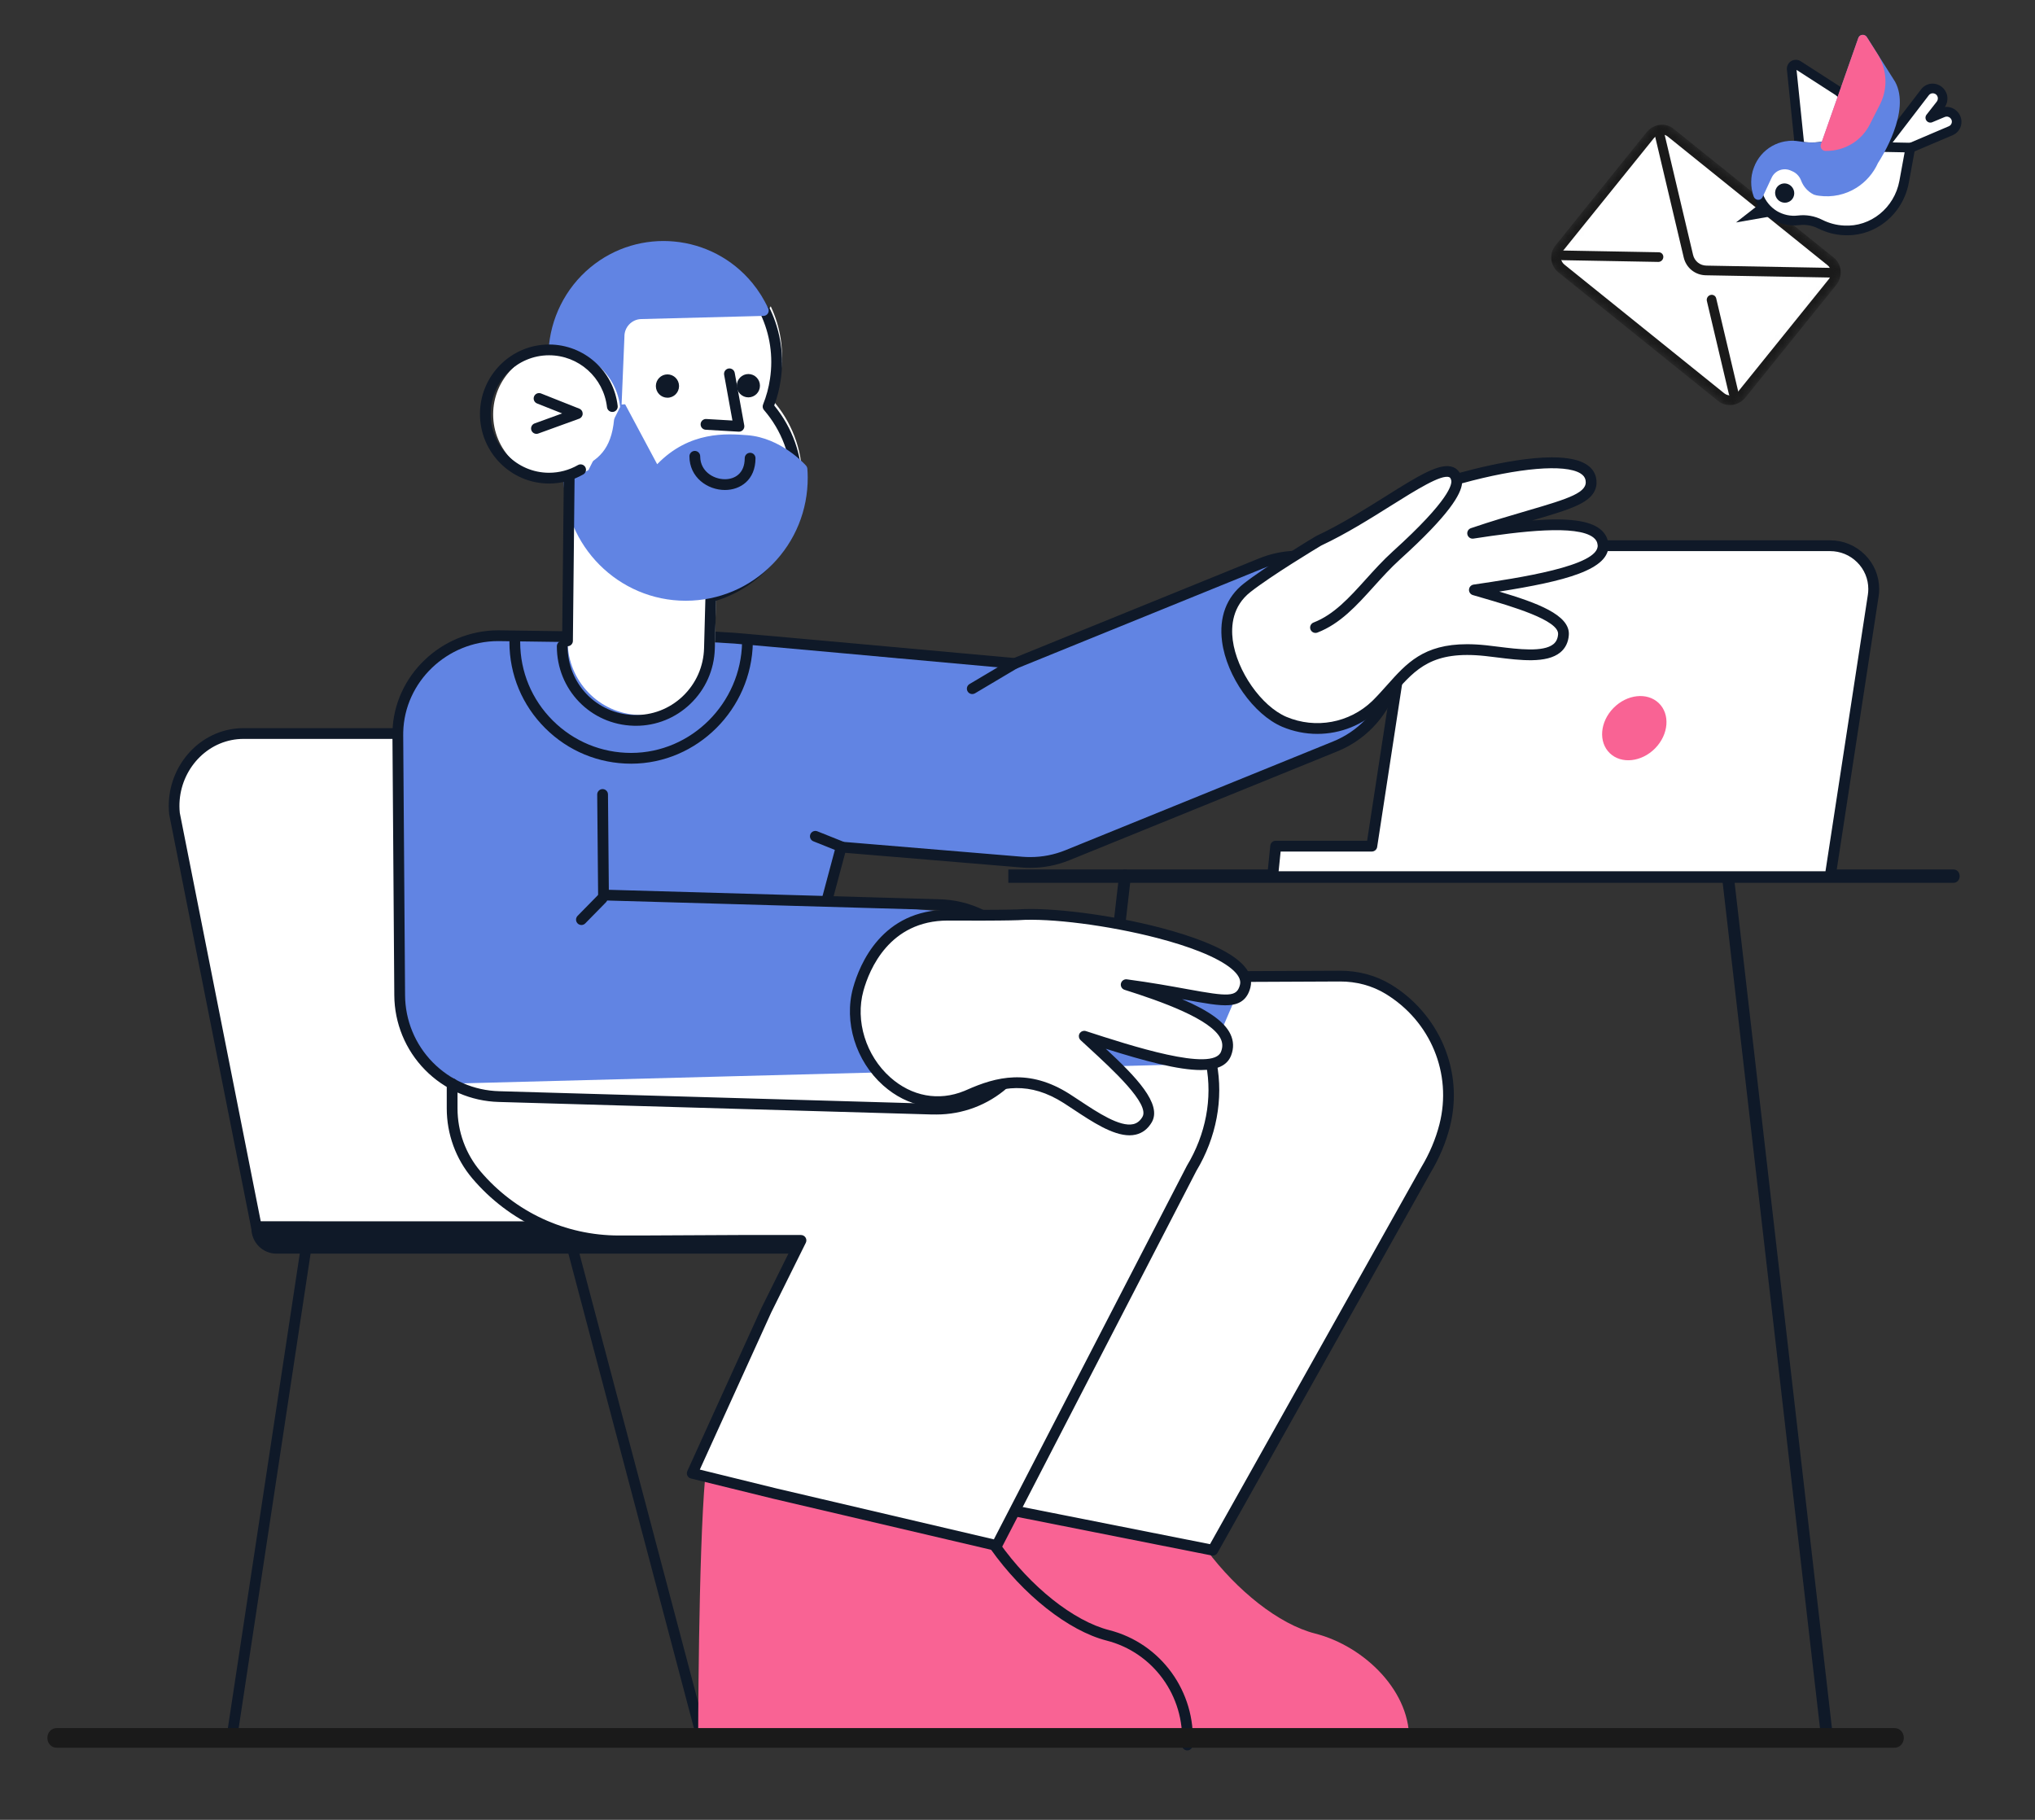 <svg width="246" height="220" viewBox="0 0 246 220" fill="none" xmlns="http://www.w3.org/2000/svg">
<rect x="0" y="0" width="246" height="220" fill="#333333" stroke="none"/>
<g clip-path="url(#clip0_543_7424)">
<g clip-path="url(#clip1_543_7424)">
<mask id="mask0_543_7424" style="mask-type:luminance" maskUnits="userSpaceOnUse" x="186" y="14" width="38" height="36">
<path d="M200.508 14.103L223.508 32.539L209.527 49.946L186.527 31.51L200.508 14.103Z" fill="white"/>
</mask>
<g mask="url(#mask0_543_7424)">
<path d="M208.061 48.011L188.735 32.445C188.556 32.302 188.409 32.123 188.302 31.919C188.195 31.715 188.129 31.49 188.109 31.257C188.089 31.024 188.115 30.787 188.186 30.561C188.256 30.334 188.37 30.121 188.52 29.935L199.47 16.361C199.62 16.175 199.804 16.019 200.011 15.902C200.217 15.785 200.443 15.709 200.676 15.679C200.908 15.649 201.142 15.666 201.364 15.727C201.586 15.789 201.792 15.894 201.97 16.038L221.297 31.604C221.475 31.747 221.622 31.926 221.73 32.13C221.837 32.334 221.902 32.559 221.922 32.792C221.942 33.025 221.916 33.261 221.846 33.488C221.776 33.715 221.662 33.928 221.512 34.114L210.562 47.688C210.412 47.874 210.228 48.03 210.021 48.147C209.814 48.264 209.588 48.34 209.356 48.37C209.124 48.4 208.89 48.383 208.668 48.322C208.446 48.26 208.24 48.155 208.061 48.011Z" fill="white"/>
<path d="M207.695 48.477L207.69 48.474L188.363 32.908C187.887 32.523 187.589 31.956 187.535 31.332C187.482 30.708 187.677 30.077 188.078 29.579L199.029 16.004C199.431 15.507 200.005 15.183 200.625 15.102C201.246 15.021 201.863 15.19 202.341 15.572L202.345 15.575L221.672 31.141C221.909 31.331 222.104 31.568 222.247 31.839C222.389 32.109 222.476 32.407 222.501 32.717C222.529 33.026 222.495 33.34 222.401 33.641C222.308 33.942 222.157 34.224 221.957 34.47L211.007 48.045C210.808 48.292 210.565 48.499 210.291 48.654C210.016 48.809 209.716 48.909 209.408 48.949C209.101 48.989 208.792 48.969 208.498 48.888C208.203 48.807 207.931 48.667 207.695 48.477ZM201.597 16.498C201.093 16.094 200.339 16.193 199.915 16.718L188.964 30.293C188.759 30.547 188.66 30.864 188.688 31.183C188.716 31.503 188.865 31.786 189.109 31.983L208.436 47.549L208.438 47.551C208.558 47.647 208.696 47.718 208.846 47.759C208.995 47.8 209.152 47.811 209.308 47.79C209.626 47.749 209.914 47.586 210.12 47.331L221.071 33.756C221.172 33.631 221.249 33.488 221.296 33.335C221.344 33.183 221.361 33.023 221.347 32.866C221.334 32.709 221.29 32.558 221.218 32.42C221.145 32.283 221.046 32.163 220.926 32.066L201.599 16.5L201.597 16.498Z" fill="#1A1A1A"/>
<path d="M204.504 32.671C204.019 32.281 203.679 31.737 203.535 31.121L200.078 16.504C200.043 16.354 200.068 16.195 200.149 16.06C200.23 15.925 200.359 15.825 200.509 15.783C200.658 15.741 200.816 15.76 200.946 15.836C201.077 15.912 201.17 16.038 201.206 16.187L204.663 30.805C204.749 31.176 204.954 31.505 205.246 31.741C205.539 31.976 205.904 32.106 206.286 32.111L221.315 32.384C221.466 32.389 221.606 32.455 221.706 32.566C221.806 32.677 221.856 32.825 221.847 32.978C221.838 33.131 221.77 33.276 221.657 33.384C221.545 33.491 221.397 33.551 221.245 33.551L206.216 33.279C205.587 33.27 204.987 33.056 204.504 32.67L204.504 32.671ZM188.553 31.335C188.459 31.26 188.393 31.156 188.363 31.038C188.333 30.921 188.341 30.795 188.386 30.679C188.431 30.562 188.511 30.462 188.614 30.392C188.717 30.322 188.838 30.285 188.959 30.287L200.545 30.497C200.695 30.504 200.834 30.57 200.932 30.681C201.03 30.792 201.079 30.939 201.07 31.091C201.061 31.242 200.994 31.387 200.883 31.494C200.772 31.601 200.626 31.662 200.475 31.664L188.89 31.455C188.766 31.453 188.648 31.411 188.553 31.335ZM209.19 47.955C209.094 47.879 209.027 47.772 208.998 47.65L206.334 36.382C206.316 36.308 206.313 36.231 206.326 36.155C206.338 36.078 206.365 36.005 206.405 35.938C206.445 35.871 206.497 35.812 206.559 35.765C206.62 35.717 206.69 35.682 206.764 35.661C206.838 35.641 206.915 35.635 206.99 35.644C207.065 35.653 207.137 35.677 207.202 35.714C207.267 35.752 207.323 35.802 207.367 35.862C207.412 35.923 207.444 35.992 207.461 36.066L210.126 47.334C210.155 47.453 210.145 47.578 210.098 47.694C210.051 47.809 209.97 47.908 209.867 47.977C209.763 48.046 209.642 48.081 209.52 48.077C209.399 48.073 209.283 48.03 209.19 47.955Z" fill="#1A1A1A"/>
</g>
</g>
<g clip-path="url(#clip2_543_7424)">
<path d="M220.931 17.842C220.816 17.935 218.109 18.806 217.668 18.924L216.584 8.383C216.574 8.286 216.591 8.189 216.632 8.103C216.674 8.016 216.739 7.943 216.82 7.892L216.826 7.888C216.908 7.837 217.004 7.812 217.101 7.813C217.199 7.815 217.294 7.844 217.377 7.898L222.173 10.988C222.183 10.995 222.192 11.001 222.201 11.008C223.05 11.635 223.588 12.591 223.924 13.649C223.888 13.711 222.169 16.84 220.931 17.842Z" fill="white"/>
<path d="M221.278 18.317C220.878 18.569 217.859 19.48 217.83 19.488C217.748 19.51 217.663 19.513 217.58 19.498C217.496 19.483 217.417 19.45 217.347 19.401C217.277 19.351 217.218 19.288 217.174 19.213C217.131 19.14 217.104 19.057 217.095 18.972L216.012 8.431C215.991 8.225 216.027 8.017 216.117 7.833C216.207 7.648 216.347 7.494 216.522 7.388C216.696 7.281 216.897 7.226 217.102 7.23C217.308 7.234 217.51 7.295 217.685 7.408L222.481 10.498C222.499 10.51 222.517 10.523 222.535 10.536C223.411 11.183 224.063 12.173 224.478 13.481C224.503 13.559 224.511 13.642 224.503 13.723C224.494 13.804 224.469 13.882 224.428 13.952L224.418 13.97C223.985 14.745 222.478 17.349 221.302 18.3C221.294 18.306 221.286 18.312 221.278 18.317ZM218.173 18.16C219.019 17.894 220.325 17.463 220.613 17.346C221.386 16.689 222.48 15.014 223.296 13.577C222.961 12.635 222.482 11.929 221.869 11.476L217.175 8.451L218.173 18.16Z" fill="#0F1928"/>
<path d="M227.545 17.873L232.71 11.137C232.846 10.964 233.027 10.833 233.235 10.759C233.442 10.686 233.666 10.673 233.883 10.721C234.1 10.77 234.3 10.878 234.461 11.034C234.623 11.19 234.738 11.387 234.796 11.604C234.839 11.782 234.843 11.968 234.808 12.146C234.772 12.325 234.697 12.493 234.589 12.638L233.337 14.239L234.859 13.602C235.145 13.479 235.47 13.478 235.763 13.597C236.055 13.717 236.291 13.947 236.418 14.239C236.545 14.53 236.553 14.858 236.441 15.15C236.329 15.443 236.105 15.676 235.819 15.798L230.942 17.876" fill="white"/>
<path d="M236.303 16.208C236.224 16.257 236.142 16.3 236.057 16.337L231.179 18.415C231.04 18.473 230.882 18.472 230.74 18.413C230.598 18.354 230.484 18.241 230.422 18.099C230.36 17.958 230.356 17.799 230.41 17.656C230.464 17.514 230.572 17.399 230.711 17.338L235.587 15.261C235.673 15.224 235.749 15.167 235.81 15.096C235.87 15.024 235.913 14.939 235.935 14.847C235.962 14.74 235.958 14.626 235.923 14.52C235.887 14.414 235.823 14.319 235.737 14.247C235.65 14.17 235.543 14.119 235.43 14.1C235.316 14.081 235.2 14.095 235.095 14.141L233.571 14.78C233.453 14.829 233.321 14.837 233.197 14.802C233.073 14.767 232.962 14.692 232.883 14.588C232.805 14.484 232.762 14.357 232.762 14.228C232.762 14.098 232.805 13.973 232.883 13.873L234.129 12.28C234.185 12.204 234.224 12.117 234.243 12.023C234.262 11.93 234.261 11.833 234.239 11.739C234.212 11.629 234.154 11.528 234.072 11.449C233.99 11.37 233.888 11.315 233.777 11.293C233.666 11.265 233.55 11.27 233.442 11.308C233.335 11.345 233.241 11.413 233.172 11.504L228.008 18.237C227.962 18.298 227.905 18.349 227.839 18.387C227.773 18.425 227.701 18.449 227.625 18.458C227.549 18.467 227.472 18.461 227.398 18.44C227.324 18.419 227.255 18.384 227.194 18.336C227.133 18.288 227.082 18.228 227.043 18.161C227.005 18.093 226.98 18.019 226.97 17.942C226.961 17.866 226.966 17.788 226.986 17.714C227.006 17.64 227.041 17.571 227.088 17.511L232.254 10.775C232.455 10.515 232.725 10.319 233.034 10.209C233.343 10.099 233.678 10.079 234.001 10.151C234.325 10.224 234.623 10.386 234.863 10.619C235.104 10.852 235.276 11.147 235.36 11.47C235.422 11.722 235.431 11.982 235.386 12.235C235.341 12.488 235.243 12.727 235.099 12.937C235.345 12.907 235.595 12.93 235.833 13.004C236.071 13.078 236.292 13.202 236.482 13.367C236.733 13.583 236.921 13.865 237.023 14.181C237.126 14.496 237.138 14.832 237.06 15.151C236.951 15.59 236.681 15.968 236.303 16.208ZM213.434 24.101L209.854 26.894L214.567 26.071L213.434 24.101Z" fill="#0F1928"/>
<path d="M217.419 26.634C218.317 26.523 219.233 26.686 220.049 27.104C220.942 27.549 221.914 27.803 222.901 27.851C226.456 28.061 229.524 25.498 230.177 21.982L230.934 17.845L220.682 17.649C219.612 17.854 218.51 17.86 217.43 17.665C216.395 17.49 215.341 17.683 214.447 18.21C213.552 18.737 212.875 19.566 212.529 20.554C212.184 21.542 212.193 22.627 212.555 23.624C212.917 24.62 213.609 25.466 214.512 26.015C215.392 26.54 216.415 26.758 217.419 26.634Z" fill="white"/>
<path d="M227.247 27.297C225.952 28.123 224.426 28.52 222.879 28.433C221.814 28.382 220.766 28.107 219.803 27.626C219.092 27.26 218.293 27.116 217.51 27.212L217.503 27.213C216.373 27.353 215.222 27.108 214.231 26.518C213.207 25.901 212.422 24.947 212.011 23.821C211.599 22.695 211.587 21.468 211.976 20.351C212.366 19.234 213.132 18.297 214.143 17.701C215.155 17.106 216.347 16.889 217.516 17.089C218.527 17.271 219.558 17.267 220.559 17.075C220.599 17.067 220.64 17.064 220.681 17.064L230.933 17.26C231.018 17.262 231.102 17.282 231.179 17.32C231.255 17.358 231.324 17.412 231.378 17.479C231.432 17.546 231.472 17.624 231.493 17.707C231.515 17.791 231.518 17.877 231.503 17.961L230.745 22.099C230.547 23.166 230.135 24.178 229.533 25.072C228.932 25.965 228.154 26.723 227.247 27.297ZM217.331 26.056C218.342 25.928 219.375 26.111 220.295 26.58C221.115 26.991 222.008 27.224 222.916 27.267C226.126 27.457 229.001 25.134 229.608 21.863L230.24 18.414L220.743 18.233C219.624 18.44 218.472 18.442 217.344 18.24C216.443 18.089 215.525 18.257 214.747 18.716C213.968 19.175 213.378 19.896 213.077 20.756C212.776 21.616 212.783 22.561 213.097 23.429C213.411 24.297 214.012 25.034 214.798 25.514C215.565 25.972 216.456 26.162 217.331 26.055L217.331 26.056Z" fill="#0F1928"/>
<path d="M216.369 24.332C216.905 23.993 217.059 23.274 216.712 22.726C216.365 22.178 215.648 22.008 215.112 22.347C214.575 22.685 214.422 23.404 214.769 23.953C215.116 24.501 215.832 24.671 216.369 24.332Z" fill="#0F1928"/>
<path d="M219.904 23.667C219.694 23.648 219.486 23.603 219.285 23.533C219.268 23.527 219.252 23.519 219.236 23.511C218.545 23.166 218.006 22.568 217.732 21.841C217.566 21.386 217.239 21.006 216.815 20.776C216.765 20.756 216.719 20.733 216.673 20.71C216.646 20.697 216.62 20.684 216.591 20.672C216.576 20.667 216.562 20.66 216.548 20.653C216.119 20.441 215.627 20.408 215.181 20.561C214.736 20.714 214.372 21.041 214.17 21.469L213.063 23.836C213.014 23.939 212.936 24.025 212.839 24.083C212.741 24.14 212.628 24.167 212.514 24.16C212.4 24.153 212.29 24.112 212.198 24.042C212.106 23.973 212.036 23.877 211.996 23.768C211.575 22.612 211.585 21.348 212.025 20.217C212.433 19.131 213.202 18.227 214.203 17.658C215.204 17.089 216.376 16.888 217.522 17.091C218.424 17.261 219.345 17.276 220.245 17.133L224.646 4.591C224.682 4.489 224.745 4.4 224.83 4.333C224.914 4.267 225.016 4.226 225.123 4.215C225.231 4.204 225.339 4.225 225.437 4.273C225.535 4.321 225.618 4.396 225.677 4.489L229.07 9.85C229.077 9.861 229.084 9.872 229.09 9.884C231.037 13.448 227.409 19.115 227.019 19.704C226.464 20.936 225.566 21.974 224.432 22.692C223.091 23.54 221.491 23.885 219.904 23.667Z" fill="#6184E3"/>
<path d="M220.662 18.242C220.569 18.24 220.477 18.216 220.395 18.172C220.313 18.127 220.242 18.064 220.188 17.986C220.134 17.909 220.1 17.82 220.087 17.727C220.074 17.634 220.083 17.54 220.114 17.453L224.64 4.59C224.676 4.488 224.74 4.398 224.824 4.332C224.909 4.266 225.01 4.225 225.118 4.214C225.225 4.204 225.334 4.224 225.432 4.272C225.53 4.321 225.613 4.396 225.671 4.488L226.959 6.524C227.53 7.433 227.859 8.471 227.914 9.537C227.969 10.602 227.748 11.658 227.272 12.6L226.042 15.021C225.565 15.972 224.841 16.772 223.947 17.338C222.967 17.954 221.827 18.268 220.662 18.242Z" fill="#F96394"/>
</g>
<g clip-path="url(#clip3_543_7424)">
<path d="M88.604 224.877C88.703 224.877 88.8 224.855 88.889 224.811C88.978 224.767 89.056 224.703 89.116 224.624C89.177 224.545 89.218 224.453 89.237 224.355C89.257 224.258 89.254 224.157 89.228 224.061L69.141 148.131C69.119 148.049 69.081 147.972 69.03 147.904C68.978 147.836 68.914 147.779 68.841 147.737C68.767 147.694 68.686 147.666 68.602 147.655C68.518 147.643 68.433 147.649 68.351 147.671C68.269 147.693 68.192 147.731 68.125 147.782C68.057 147.834 68.001 147.899 67.958 147.973C67.916 148.046 67.888 148.128 67.877 148.212C67.865 148.297 67.871 148.383 67.893 148.465L87.98 224.395C88.016 224.533 88.097 224.655 88.21 224.742C88.323 224.83 88.461 224.877 88.604 224.877ZM25.88 224.877C26.034 224.877 26.183 224.821 26.3 224.72C26.417 224.619 26.494 224.479 26.517 224.325L38.023 148.396C38.046 148.227 38.003 148.055 37.901 147.918C37.8 147.781 37.648 147.69 37.481 147.664C37.313 147.639 37.141 147.68 37.004 147.781C36.867 147.881 36.774 148.032 36.746 148.2L25.241 224.13C25.227 224.222 25.233 224.317 25.258 224.407C25.284 224.497 25.329 224.58 25.389 224.651C25.45 224.722 25.525 224.779 25.61 224.818C25.695 224.857 25.787 224.877 25.88 224.877Z" fill="#0F1928"/>
<path d="M71.719 148.298C71.719 148.298 61.325 99.055 61.088 97.737C60.345 93.61 58.789 89.665 54.626 88.833C54.106 88.729 53.579 88.677 53.05 88.677H29.439C28.909 88.677 28.382 88.729 27.863 88.833C23.48 89.708 20.633 93.99 21.099 98.369L31.071 148.691" fill="white"/>
<path d="M31.067 149.34C31.162 149.34 31.257 149.319 31.343 149.278C31.43 149.237 31.506 149.177 31.567 149.103C31.627 149.029 31.671 148.942 31.694 148.848C31.717 148.755 31.72 148.658 31.701 148.564L21.735 98.271C21.306 94.119 24.047 90.256 27.985 89.47C28.462 89.375 28.948 89.327 29.435 89.327H53.046C53.531 89.327 54.019 89.375 54.496 89.47C57.641 90.098 59.532 92.761 60.449 97.852C60.685 99.165 70.659 146.422 71.083 148.433C71.121 148.6 71.222 148.745 71.365 148.837C71.508 148.93 71.681 148.961 71.847 148.926C72.014 148.89 72.159 148.791 72.253 148.648C72.347 148.505 72.38 148.331 72.347 148.163C72.243 147.671 61.953 98.915 61.72 97.621C61.076 94.044 59.653 89.175 54.747 88.196C54.187 88.084 53.617 88.028 53.046 88.028H29.435C28.865 88.028 28.292 88.084 27.733 88.196C23.137 89.114 19.939 93.613 20.453 98.438C20.456 98.457 20.458 98.477 20.462 98.496L30.434 148.817C30.463 148.965 30.542 149.097 30.658 149.192C30.773 149.288 30.918 149.34 31.067 149.34Z" fill="#0F1928"/>
<path d="M95.752 147.649L30.393 147.642V148.508C30.393 150.191 31.75 151.556 33.424 151.556H98.906L95.752 147.649Z" fill="#0F1928"/>
</g>
<g clip-path="url(#clip4_543_7424)">
<path d="M222.253 223.018C222.08 223.018 221.914 222.942 221.784 222.804C221.654 222.666 221.569 222.475 221.545 222.267L208.176 106.108C208.153 105.88 208.203 105.65 208.318 105.468C208.432 105.285 208.6 105.165 208.786 105.133C208.972 105.101 209.161 105.16 209.312 105.297C209.463 105.434 209.564 105.638 209.592 105.865L222.961 222.024C222.976 222.148 222.968 222.274 222.939 222.394C222.91 222.513 222.86 222.624 222.793 222.718C222.725 222.813 222.642 222.888 222.549 222.94C222.456 222.992 222.355 223.018 222.253 223.018ZM122.614 223.018C122.512 223.018 122.411 222.992 122.318 222.94C122.224 222.888 122.141 222.813 122.074 222.719C122.007 222.624 121.957 222.513 121.928 222.394C121.899 222.274 121.891 222.148 121.905 222.024L135.275 105.865C135.287 105.751 135.318 105.642 135.366 105.543C135.413 105.444 135.477 105.357 135.552 105.288C135.627 105.219 135.712 105.169 135.803 105.14C135.894 105.112 135.989 105.105 136.082 105.122C136.27 105.154 136.44 105.276 136.554 105.461C136.668 105.646 136.717 105.878 136.691 106.108L123.322 222.267C123.298 222.475 123.213 222.666 123.083 222.804C122.953 222.942 122.787 223.018 122.614 223.018Z" fill="#0F1928"/>
<path d="M236.178 106.722H105.535C105.346 106.722 105.164 106.637 105.03 106.486C104.896 106.335 104.82 106.131 104.82 105.917C104.82 105.704 104.896 105.499 105.03 105.348C105.164 105.198 105.346 105.113 105.535 105.113H236.178C236.368 105.113 236.55 105.198 236.684 105.348C236.818 105.499 236.893 105.704 236.893 105.917C236.893 106.131 236.818 106.335 236.684 106.486C236.55 106.637 236.368 106.722 236.178 106.722Z" fill="#0F1928"/>
</g>
<g clip-path="url(#clip5_543_7424)">
<path d="M153.84 105.982H221.238L226.448 72C226.488 71.739 226.508 71.474 226.508 71.21C226.507 68.317 224.143 65.972 221.227 65.973H175.935C173.324 65.972 171.105 67.863 170.712 70.424L165.83 102.292H154.215L153.84 105.982Z" fill="white"/>
<path d="M153.838 106.634H221.237C221.394 106.634 221.546 106.578 221.666 106.476C221.785 106.374 221.863 106.234 221.887 106.08L227.096 72.098C227.141 71.804 227.164 71.507 227.164 71.21C227.164 69.636 226.546 68.157 225.424 67.045C224.303 65.933 222.813 65.321 221.227 65.321H175.93C172.974 65.321 170.506 67.425 170.061 70.326L165.263 101.639H154.213C154.05 101.639 153.893 101.7 153.772 101.808C153.651 101.916 153.576 102.065 153.559 102.226L153.184 105.916C153.175 106.007 153.185 106.098 153.214 106.185C153.242 106.271 153.289 106.351 153.351 106.419C153.412 106.486 153.488 106.541 153.572 106.578C153.656 106.615 153.746 106.634 153.838 106.634ZM220.672 105.329H154.565L154.808 102.944H165.828C165.986 102.944 166.138 102.888 166.257 102.787C166.376 102.685 166.455 102.544 166.478 102.39L171.361 70.522C171.707 68.264 173.629 66.625 175.931 66.625H221.227C222.461 66.625 223.622 67.102 224.495 67.968C225.368 68.834 225.849 69.985 225.849 71.21C225.849 71.441 225.831 71.674 225.796 71.902L220.672 105.329Z" fill="#0F1928"/>
<path d="M194.601 91.056C193.207 89.714 193.402 87.27 195.037 85.598C196.672 83.926 199.128 83.658 200.522 85C201.916 86.342 201.721 88.786 200.087 90.458C198.452 92.13 195.996 92.398 194.601 91.056Z" fill="#F96394"/>
</g>
<path d="M151.177 118.084L146.831 129.785L58.27 132.482L51.527 128.436C49.867 126.929 48.931 122.861 48.83 121.019C47.032 88.43 47.481 83.486 53.322 78.991C53.951 78.675 55.681 77.559 58.72 77.193C66.827 76.216 82.409 76.436 96.944 78.172C97.785 78.272 108.93 80.124 121.891 80.124C126.88 80.124 149.136 67.441 156.166 67.977C167.61 68.849 164.712 83.642 165.277 86.848C165.662 89.025 136.642 100.948 126.23 103.984C122.138 105.178 102.464 101.333 102.196 102.351C101.432 105.251 100.014 108.039 99.547 108.973L120.156 110.709" fill="#6184E3"/>
<path d="M76.294 92.323H76.322C84.276 92.308 90.864 85.739 91.008 77.678C91.011 77.505 90.945 77.338 90.825 77.214C90.706 77.09 90.541 77.019 90.369 77.015H90.357C90.186 77.016 90.022 77.082 89.901 77.202C89.779 77.322 89.709 77.484 89.706 77.655C89.575 85.012 83.57 91.008 76.319 91.021H76.294C72.721 91.021 69.36 89.633 66.827 87.11C64.289 84.581 62.888 81.216 62.882 77.633C62.882 77.448 62.887 77.258 62.899 77.071C62.904 76.985 62.892 76.9 62.864 76.819C62.836 76.738 62.793 76.664 62.736 76.6C62.679 76.536 62.61 76.484 62.533 76.447C62.457 76.409 62.373 76.388 62.288 76.382C61.937 76.361 61.621 76.634 61.599 76.993C61.587 77.206 61.58 77.422 61.58 77.635C61.587 81.566 63.124 85.258 65.909 88.032C68.686 90.799 72.374 92.323 76.294 92.323Z" fill="#0F1928"/>
<path d="M145.881 187.409C149.51 192.253 154.553 196.355 158.993 197.486C164.936 198.999 170.708 204.586 170.326 210.744H131.605L120.485 186.846L122.757 182.673L145.881 187.409Z" fill="#F96394"/>
<path d="M122.762 182.673L146.622 187.407L172.368 141.472C173.427 139.715 174.188 137.896 174.652 136.068C176.308 129.548 173.34 122.92 167.821 119.575C166.064 118.51 164.028 117.994 161.973 118.003L150.449 118.054" fill="white"/>
<path d="M146.609 188.059C146.725 188.059 146.838 188.028 146.938 187.969C147.038 187.911 147.12 187.827 147.177 187.726L172.922 141.791C173.99 140.018 174.783 138.141 175.269 136.229C176.107 132.929 175.846 129.522 174.513 126.377C173.227 123.341 170.965 120.727 168.145 119.019C166.331 117.919 164.196 117.342 161.957 117.353L150.433 117.404C150.261 117.404 150.095 117.473 149.974 117.596C149.852 117.718 149.784 117.884 149.784 118.056C149.784 118.229 149.853 118.394 149.976 118.516C150.098 118.638 150.264 118.706 150.436 118.706H150.439L161.963 118.654C163.957 118.644 165.862 119.156 167.471 120.132C172.936 123.444 175.564 129.784 174.008 135.908C173.553 137.697 172.81 139.456 171.797 141.137L146.272 186.677L122.875 182.035C122.706 182.001 122.53 182.036 122.387 182.132C122.243 182.228 122.144 182.377 122.11 182.547C122.077 182.716 122.112 182.892 122.208 183.035C122.304 183.179 122.453 183.278 122.622 183.312L146.482 188.046C146.524 188.054 146.567 188.059 146.609 188.059Z" fill="#0F1928"/>
<path d="M120.701 186.639C124.36 191.813 129.7 196.296 134.374 197.486C140.317 198.998 144.357 204.586 143.975 210.744H84.396C84.396 210.744 84.412 187.921 85.245 178.556L120.701 186.639Z" fill="#F96394"/>
<path d="M118.708 111.296C118.855 111.296 118.997 111.246 119.112 111.155C119.228 111.064 119.308 110.937 119.342 110.794C119.376 110.651 119.36 110.501 119.298 110.368C119.235 110.235 119.13 110.128 118.998 110.062C117.248 109.191 115.361 108.735 113.391 108.708L73.599 107.568L73.495 96.038C73.494 95.952 73.477 95.868 73.444 95.789C73.41 95.71 73.362 95.639 73.301 95.579C73.24 95.519 73.167 95.472 73.088 95.44C73.008 95.408 72.924 95.392 72.838 95.393C72.665 95.395 72.501 95.465 72.38 95.588C72.259 95.711 72.192 95.877 72.193 96.05L72.303 108.207C72.305 108.375 72.372 108.536 72.489 108.656C72.607 108.776 72.767 108.846 72.936 108.851L113.363 110.009C115.146 110.034 116.844 110.444 118.419 111.227C118.509 111.272 118.608 111.296 118.708 111.296Z" fill="#0F1928"/>
<path d="M70.283 111.827C70.451 111.827 70.62 111.762 70.747 111.632L73.251 109.081C73.311 109.02 73.358 108.948 73.39 108.869C73.422 108.79 73.438 108.705 73.438 108.62C73.437 108.534 73.419 108.45 73.386 108.371C73.352 108.293 73.304 108.221 73.243 108.161C73.182 108.102 73.109 108.054 73.03 108.022C72.951 107.99 72.866 107.974 72.781 107.975C72.695 107.976 72.611 107.994 72.532 108.027C72.454 108.06 72.382 108.109 72.323 108.17L69.818 110.721C69.729 110.812 69.668 110.928 69.644 111.054C69.619 111.18 69.633 111.31 69.683 111.428C69.732 111.547 69.816 111.648 69.922 111.719C70.029 111.79 70.154 111.827 70.283 111.827Z" fill="#0F1928"/>
<path d="M146.432 128.588C147.228 132.753 146.463 137.221 144.037 141.248L120.479 186.846L93.663 180.562L83.672 178.106L92.636 158.382L96.819 149.953H89.303L77.379 150.012H74.799C67.936 150.013 61.736 146.935 57.579 142.031C55.679 139.79 54.649 136.939 54.649 134V131.001" fill="white"/>
<path d="M120.487 187.497C120.606 187.497 120.724 187.464 120.825 187.402C120.927 187.34 121.01 187.251 121.065 187.145L144.614 141.565C147.045 137.519 147.92 132.868 147.079 128.465C147.064 128.38 147.032 128.299 146.985 128.227C146.939 128.155 146.878 128.092 146.807 128.044C146.736 127.995 146.656 127.961 146.572 127.943C146.488 127.925 146.401 127.925 146.316 127.941C146.232 127.957 146.151 127.99 146.079 128.037C146.008 128.085 145.946 128.146 145.898 128.217C145.85 128.289 145.817 128.369 145.8 128.454C145.783 128.538 145.783 128.625 145.801 128.709C146.583 132.803 145.761 137.137 143.488 140.912C143.481 140.924 143.474 140.937 143.467 140.949L120.142 186.096L93.819 179.928L84.597 177.661L93.232 158.661L97.41 150.242C97.459 150.143 97.482 150.032 97.477 149.922C97.472 149.811 97.439 149.704 97.38 149.61C97.322 149.516 97.24 149.438 97.144 149.384C97.047 149.33 96.938 149.302 96.827 149.302H89.311L77.384 149.361H74.807C68.355 149.362 62.26 146.536 58.084 141.61C56.293 139.498 55.307 136.795 55.307 134V131.001C55.307 130.828 55.239 130.662 55.117 130.54C54.995 130.418 54.829 130.35 54.657 130.35C54.484 130.35 54.318 130.418 54.196 130.54C54.074 130.662 54.006 130.828 54.006 131.001V134C54.006 137.103 55.101 140.105 57.091 142.452C61.514 147.67 67.972 150.663 74.806 150.663H77.387L89.314 150.603H95.778L92.062 158.092L92.052 158.112L83.088 177.837C83.049 177.924 83.029 178.019 83.03 178.114C83.031 178.21 83.054 178.304 83.095 178.39C83.137 178.476 83.197 178.552 83.272 178.612C83.346 178.672 83.433 178.715 83.525 178.738L93.516 181.194L120.339 187.479C120.388 187.491 120.438 187.497 120.487 187.497Z" fill="#0F1928"/>
<path d="M113.203 134.733C116.36 134.734 119.408 133.584 121.779 131.5C121.908 131.386 121.987 131.225 121.999 131.053C122.01 130.881 121.952 130.711 121.838 130.582C121.724 130.452 121.564 130.373 121.391 130.362C121.219 130.35 121.049 130.408 120.92 130.522C118.741 132.437 115.928 133.473 113.028 133.43H112.659L60.342 131.918C57.31 131.84 54.428 130.586 52.305 128.421C50.182 126.256 48.985 123.35 48.967 120.318L48.742 88.914C48.74 88.779 48.741 88.646 48.745 88.512C48.891 82.442 54.042 77.503 60.228 77.503L68.595 77.618H68.605C68.777 77.619 68.943 77.552 69.066 77.431C69.189 77.309 69.258 77.144 69.26 76.972C69.261 76.799 69.193 76.633 69.072 76.51C68.951 76.388 68.786 76.318 68.613 76.317L60.237 76.201C53.342 76.201 47.607 81.71 47.443 88.481C47.44 88.629 47.439 88.777 47.44 88.925L47.665 120.328C47.685 123.697 49.015 126.927 51.374 129.332C53.733 131.738 56.936 133.132 60.305 133.218L112.641 134.731L113.019 134.731C113.08 134.732 113.142 134.733 113.203 134.733Z" fill="#0F1928"/>
<path d="M103.738 119.596C101.623 127.218 108.942 135.7 116.809 132.486L117.121 132.353C120.56 130.82 124.283 129.849 128.929 132.803C132.201 134.891 136.784 138.52 138.65 135.356C139.943 133.162 134.759 128.699 131.055 125.269C137.96 127.516 147.014 130.438 148.201 127.37C149.388 124.303 145.099 121.875 136.126 119.039C146.51 120.423 149.716 122.291 150.511 119.217C150.968 117.457 148.729 115.815 145.289 114.444C143.738 113.826 141.944 113.263 140.042 112.768C133.999 111.197 126.873 110.322 123.064 110.59C123.064 110.59 122.027 110.638 118.694 110.645C117.343 110.648 115.992 110.645 114.642 110.638C107.908 110.604 104.851 115.593 103.738 119.596Z" fill="white"/>
<path d="M136.536 137.249C136.795 137.249 137.046 137.222 137.29 137.166C138.104 136.978 138.754 136.48 139.223 135.686C140.529 133.469 137.286 130.141 133.678 126.789C138.408 128.278 142.434 129.358 145.175 129.358C147.062 129.358 148.339 128.847 148.82 127.604C149.164 126.715 149.135 125.841 148.734 125.007C148.04 123.562 146.211 122.219 142.888 120.786L143.258 120.854C145.736 121.306 147.372 121.605 148.576 121.515C149.985 121.41 150.804 120.731 151.154 119.379C151.669 117.392 149.781 115.528 145.542 113.838C144.026 113.234 142.235 112.662 140.219 112.138C134.242 110.584 127.014 109.66 123.031 109.941C123.031 109.941 123.031 109.941 123.031 109.941C123.026 109.941 121.957 109.986 118.705 109.994C117.502 109.997 116.141 109.994 114.658 109.986C106.62 109.946 103.916 116.571 103.124 119.422C101.983 123.53 103.444 128.269 106.758 131.216C109.737 133.865 113.495 134.547 117.067 133.088L117.388 132.952C121.124 131.287 124.453 130.72 128.592 133.351C128.977 133.597 129.381 133.865 129.797 134.14C132.012 135.607 134.489 137.248 136.536 137.249ZM131.067 124.618C130.936 124.617 130.808 124.657 130.7 124.73C130.592 124.804 130.508 124.909 130.461 125.031C130.413 125.153 130.403 125.286 130.432 125.414C130.462 125.541 130.529 125.657 130.625 125.746C130.926 126.025 131.237 126.31 131.553 126.601C134.527 129.333 139.022 133.463 138.102 135.025C137.818 135.507 137.456 135.792 136.998 135.898C135.371 136.272 132.68 134.489 130.516 133.055C130.093 132.776 129.683 132.504 129.291 132.253C124.389 129.137 120.423 130.174 116.868 131.758L116.567 131.886C113.479 133.147 110.217 132.55 107.622 130.243C104.671 127.619 103.367 123.41 104.377 119.77V119.77C105.087 117.215 107.502 111.287 114.587 111.287L114.651 111.288C116.138 111.296 117.502 111.298 118.708 111.296C122.016 111.288 123.063 111.242 123.106 111.24C126.981 110.967 134.034 111.875 139.891 113.398C141.855 113.908 143.594 114.463 145.06 115.048C148.442 116.396 150.204 117.856 149.893 119.053C149.507 120.547 148.572 120.501 143.492 119.574C141.579 119.225 139.197 118.79 136.224 118.394C136.062 118.372 135.899 118.412 135.765 118.505C135.632 118.598 135.538 118.738 135.503 118.897C135.467 119.056 135.493 119.222 135.574 119.363C135.655 119.505 135.786 119.61 135.942 119.659C140.385 121.064 146.424 123.205 147.56 125.571C147.806 126.082 147.821 126.579 147.606 127.135C146.632 129.651 136.638 126.398 131.268 124.65C131.202 124.628 131.134 124.618 131.067 124.618ZM143.526 211.608C143.692 211.608 143.851 211.545 143.971 211.431C144.092 211.318 144.165 211.163 144.175 210.998C144.577 204.517 140.334 198.659 134.085 197.068C129.778 195.972 124.557 191.814 120.784 186.476C120.684 186.335 120.532 186.24 120.362 186.211C120.192 186.181 120.017 186.221 119.876 186.321C119.735 186.42 119.64 186.572 119.61 186.742C119.581 186.912 119.621 187.087 119.72 187.228C123.662 192.803 129.175 197.161 133.764 198.33C139.407 199.766 143.239 205.06 142.876 210.917C142.87 211.006 142.883 211.095 142.913 211.178C142.943 211.262 142.99 211.339 143.051 211.403C143.112 211.468 143.186 211.52 143.268 211.555C143.349 211.59 143.437 211.608 143.526 211.608ZM122.677 80.858C122.761 80.858 122.844 80.842 122.922 80.81L152.685 68.715C153.857 68.237 155.101 67.96 156.366 67.896C156.538 67.887 156.7 67.811 156.815 67.683C156.931 67.555 156.991 67.386 156.983 67.213C156.973 67.041 156.896 66.88 156.768 66.764C156.641 66.649 156.472 66.588 156.3 66.596C154.89 66.668 153.502 66.977 152.195 67.51L122.578 79.545C118.49 79.173 89.305 76.516 88.818 76.501L83.626 76.189C83.54 76.184 83.455 76.195 83.374 76.223C83.293 76.251 83.218 76.294 83.154 76.351C83.09 76.408 83.038 76.477 83.001 76.554C82.964 76.631 82.942 76.714 82.937 76.799C82.932 76.885 82.943 76.97 82.971 77.051C82.999 77.132 83.043 77.206 83.099 77.27C83.156 77.334 83.225 77.386 83.302 77.424C83.379 77.461 83.462 77.483 83.547 77.488L88.759 77.801C89.354 77.832 111.166 79.812 122.618 80.856C122.637 80.857 122.657 80.858 122.677 80.858ZM99.988 109.407C100.131 109.407 100.271 109.36 100.384 109.272C100.498 109.185 100.579 109.063 100.616 108.924L102.174 103.098L123.482 104.873C123.836 104.9 124.192 104.914 124.547 104.914C126.163 104.915 127.763 104.605 129.261 103.999L161.673 90.83C164.94 89.502 167.517 86.841 168.741 83.531C168.77 83.451 168.784 83.366 168.781 83.281C168.777 83.195 168.757 83.111 168.722 83.034C168.686 82.956 168.635 82.886 168.573 82.828C168.51 82.77 168.436 82.725 168.356 82.695C168.276 82.666 168.191 82.652 168.105 82.656C168.02 82.659 167.936 82.679 167.859 82.715C167.781 82.75 167.711 82.801 167.653 82.864C167.595 82.926 167.55 83 167.52 83.08C166.422 86.048 164.113 88.433 161.182 89.624L128.773 102.792C127.43 103.335 125.994 103.614 124.546 103.612C124.226 103.613 123.906 103.6 123.587 103.575L101.739 101.756C101.587 101.743 101.436 101.784 101.311 101.872C101.186 101.96 101.096 102.089 101.057 102.236L99.359 108.588C99.333 108.684 99.33 108.785 99.349 108.883C99.369 108.981 99.411 109.073 99.471 109.153C99.532 109.232 99.611 109.296 99.7 109.34C99.79 109.384 99.888 109.407 99.988 109.407Z" fill="#0F1928"/>
<path d="M159.034 75.861C162.937 74.351 165.288 70.337 168.816 67.138C173.703 62.718 176.423 59.44 176.07 57.929C175.275 54.464 167.589 61.523 159.503 65.334C159.446 65.361 159.391 65.39 159.337 65.422C158.621 65.852 153.335 69.041 150.763 71.056C145.101 75.492 150.31 85.144 155.251 87.259C157.099 88.04 159.136 88.262 161.109 87.897C163.081 87.532 164.904 86.596 166.35 85.205C170.048 81.542 171.439 77.78 179.609 78.659C183.296 79.056 188.748 80.216 189.002 76.722C189.177 74.299 182.852 72.676 178.233 71.316C185.086 70.306 194.058 68.969 193.783 65.846C193.507 62.722 186.895 63.091 178.023 64.469C187.487 61.252 192.926 60.863 192.306 57.894C191.661 54.806 183.557 55.831 176.074 57.939" fill="white"/>
<path d="M159.242 88.721C162.06 88.721 164.768 87.629 166.798 85.674C167.484 84.994 168.081 84.326 168.657 83.679C171.178 80.853 173.169 78.621 179.536 79.306C179.972 79.353 180.434 79.411 180.908 79.47C183.745 79.826 186.961 80.228 188.612 78.874C189.235 78.363 189.583 77.655 189.647 76.769C189.825 74.321 185.709 72.847 181.237 71.517C189.073 70.278 194.701 68.888 194.428 65.789C194.362 65.045 194.022 64.427 193.416 63.953C192.103 62.925 189.586 62.584 185.211 62.923C187.71 62.194 189.687 61.611 190.987 60.94C191.571 60.638 193.349 59.72 192.939 57.761C192.796 57.072 192.382 56.516 191.71 56.108C188.566 54.201 180.39 56.083 176.458 57.157C176.236 56.785 175.939 56.59 175.692 56.488C174.129 55.841 171.47 57.511 167.444 60.037C164.941 61.607 162.104 63.387 159.222 64.745C159.146 64.781 159.071 64.821 158.999 64.865C158.39 65.23 152.978 68.492 150.359 70.544C148.254 72.193 147.345 74.619 147.73 77.56C148.28 81.76 151.537 86.379 154.992 87.858C156.337 88.427 157.782 88.721 159.242 88.721ZM177.343 77.879C172.087 77.879 170.027 80.188 167.686 82.813C167.122 83.445 166.54 84.098 165.888 84.743C163.123 87.402 159.043 88.157 155.501 86.66C152.478 85.366 149.509 81.121 149.021 77.391C148.796 75.676 148.985 73.273 151.161 71.568C153.718 69.565 159.067 66.341 159.669 65.98C159.704 65.959 159.74 65.94 159.778 65.922C162.73 64.531 165.602 62.729 168.136 61.139C171.144 59.252 174.255 57.301 175.194 57.69C175.244 57.711 175.361 57.759 175.433 58.074C175.533 58.502 175.317 60.377 168.376 66.655C167.173 67.746 166.112 68.921 165.087 70.056C163.114 72.241 161.25 74.304 158.796 75.254C158.715 75.284 158.641 75.33 158.578 75.389C158.516 75.448 158.465 75.519 158.43 75.597C158.395 75.676 158.375 75.761 158.373 75.847C158.371 75.933 158.386 76.018 158.417 76.099C158.448 76.179 158.495 76.252 158.554 76.314C158.614 76.376 158.685 76.426 158.764 76.46C158.843 76.495 158.928 76.513 159.014 76.514C159.1 76.516 159.185 76.5 159.265 76.468C162.009 75.406 163.973 73.231 166.053 70.928C167.057 69.816 168.096 68.666 169.25 67.62C175.276 62.169 176.612 59.725 176.74 58.428C183.569 56.554 189.151 56.078 191.035 57.221C191.391 57.437 191.597 57.7 191.665 58.027C191.978 59.526 189.756 60.241 184.701 61.716C182.7 62.3 180.431 62.961 177.809 63.852C177.655 63.904 177.526 64.013 177.448 64.156C177.37 64.299 177.348 64.465 177.387 64.624C177.426 64.782 177.522 64.92 177.658 65.01C177.793 65.1 177.958 65.136 178.119 65.111C183.817 64.227 190.614 63.412 192.613 64.978C192.933 65.228 193.097 65.522 193.131 65.903C193.354 68.427 183.453 69.888 178.134 70.672C177.988 70.694 177.853 70.765 177.752 70.874C177.651 70.983 177.59 71.123 177.58 71.271C177.57 71.419 177.61 71.566 177.695 71.688C177.779 71.809 177.903 71.898 178.045 71.94C178.415 72.049 178.796 72.16 179.183 72.272C182.657 73.281 188.472 74.97 188.349 76.674C188.311 77.198 188.127 77.588 187.787 77.867C186.567 78.867 183.519 78.485 181.069 78.178C180.587 78.118 180.118 78.059 179.674 78.011C178.833 77.921 178.058 77.879 177.343 77.879ZM117.533 83.906C117.65 83.906 117.764 83.875 117.865 83.815L122.997 80.767C123.071 80.724 123.135 80.666 123.186 80.597C123.237 80.529 123.274 80.451 123.295 80.368C123.317 80.285 123.321 80.199 123.309 80.115C123.297 80.03 123.268 79.949 123.224 79.875C123.181 79.802 123.123 79.738 123.055 79.686C122.986 79.635 122.908 79.598 122.825 79.577C122.743 79.556 122.656 79.551 122.572 79.564C122.487 79.576 122.406 79.605 122.332 79.648L117.2 82.696C117.077 82.769 116.982 82.88 116.928 83.012C116.875 83.144 116.867 83.29 116.904 83.428C116.942 83.566 117.024 83.687 117.138 83.773C117.251 83.86 117.39 83.906 117.533 83.906ZM101.687 103.001C101.839 103.001 101.985 102.949 102.102 102.852C102.218 102.756 102.298 102.622 102.327 102.473C102.355 102.325 102.331 102.171 102.259 102.038C102.186 101.905 102.069 101.802 101.929 101.746L98.814 100.501C98.734 100.468 98.649 100.451 98.562 100.451C98.476 100.451 98.391 100.468 98.311 100.501C98.231 100.535 98.159 100.584 98.099 100.645C98.038 100.707 97.991 100.78 97.959 100.86C97.927 100.94 97.911 101.026 97.912 101.112C97.914 101.198 97.932 101.284 97.967 101.363C98.002 101.442 98.052 101.513 98.114 101.573C98.177 101.632 98.25 101.679 98.331 101.709L101.446 102.954C101.523 102.985 101.605 103.001 101.687 103.001Z" fill="#0F1928"/>
<path d="M93.053 47.319L94.522 43.729L92.155 36.474L75.094 36.7L74.645 49.127L71.053 55.453L68.819 57.41L68.808 76.24L70.604 77.821L96.578 55.444L93.053 47.319Z" fill="white"/>
<path d="M68.616 77.475C68.609 82.33 72.448 86.305 77.27 86.436C82.18 86.575 86.273 82.682 86.411 77.74L86.411 77.728L86.445 76.459L86.579 71.48C92.57 69.847 96.975 64.338 96.969 57.793C96.965 54.233 95.654 50.983 93.497 48.496C93.921 47.444 94.216 46.344 94.378 45.222L94.379 45.217C94.811 42.317 94.337 39.49 93.169 37.028" fill="white"/>
<path d="M76.877 87.742C79.325 87.742 81.642 86.815 83.428 85.116C85.28 83.354 86.339 80.972 86.411 78.409L86.566 72.623C92.722 70.725 96.975 64.963 96.969 58.444C96.966 55.007 95.773 51.678 93.592 49.022C93.96 48.034 94.221 47.009 94.372 45.965C94.809 43.029 94.372 40.068 93.107 37.4C93.033 37.244 92.9 37.124 92.737 37.066C92.575 37.008 92.396 37.017 92.24 37.09C92.084 37.164 91.964 37.297 91.906 37.46C91.848 37.622 91.857 37.801 91.93 37.957C93.085 40.391 93.484 43.093 93.085 45.772C92.93 46.846 92.647 47.898 92.242 48.904C92.198 49.015 92.184 49.136 92.204 49.255C92.224 49.373 92.276 49.483 92.355 49.573C94.489 52.036 95.665 55.186 95.667 58.445C95.673 64.542 91.598 69.911 85.758 71.502C85.623 71.539 85.503 71.618 85.417 71.728C85.331 71.838 85.282 71.973 85.278 72.113L85.11 78.362C85.048 80.589 84.132 82.649 82.531 84.173C80.93 85.695 78.835 86.499 76.638 86.436C72.133 86.314 68.61 82.664 68.616 78.127C68.616 78.041 68.6 77.957 68.567 77.878C68.534 77.799 68.487 77.727 68.426 77.666C68.366 77.606 68.294 77.558 68.215 77.525C68.136 77.492 68.052 77.475 67.966 77.475H67.965C67.793 77.475 67.627 77.544 67.505 77.665C67.383 77.787 67.315 77.953 67.314 78.125C67.307 83.374 71.387 87.596 76.602 87.737C76.693 87.74 76.785 87.742 76.877 87.742Z" fill="#0F1928"/>
<path d="M70.812 56.245C72.92 55.184 74.298 53.468 74.298 49.234C74.298 48.895 75.57 48.878 75.57 48.878L79.442 56.121C83.355 52.083 87.859 52.424 90.341 52.612C94.409 52.921 97.31 56.145 97.432 56.282C97.531 56.394 97.59 56.535 97.601 56.684C97.626 57.03 97.639 57.377 97.641 57.723C97.655 61.69 96.133 65.424 93.356 68.239C90.58 71.053 86.88 72.611 82.939 72.625H82.886C74.776 72.625 68.162 65.998 68.133 57.828C68.133 57.828 70.005 56.652 70.812 56.245Z" fill="#6184E3"/>
<path d="M66.31 42.437C66.508 38.518 68.345 34.838 71.349 32.34C77.268 27.419 86.062 28.262 90.952 34.22C91.718 35.154 92.361 36.184 92.864 37.282C92.908 37.378 92.927 37.484 92.921 37.59C92.914 37.696 92.882 37.798 92.826 37.888C92.77 37.978 92.694 38.053 92.602 38.105C92.511 38.158 92.408 38.187 92.302 38.19L77.504 38.572C76.366 38.604 75.46 39.562 75.484 40.706L75.088 50.184C75.088 50.184 73.397 45.879 72.479 45.012C69.186 41.901 66.31 42.437 66.31 42.437Z" fill="#6184E3"/>
<path d="M80.684 48.081C79.91 48.081 79.283 47.45 79.283 46.671C79.283 45.892 79.91 45.26 80.684 45.26C81.459 45.26 82.086 45.892 82.086 46.671C82.086 47.45 81.459 48.081 80.684 48.081Z" fill="#0F1928"/>
<path d="M90.466 48.038C89.692 48.038 89.064 47.407 89.064 46.628C89.064 45.849 89.692 45.217 90.466 45.217C91.24 45.217 91.867 45.849 91.867 46.628C91.867 47.407 91.24 48.038 90.466 48.038Z" fill="#0F1928"/>
<path d="M74.969 49.199C74.527 45.34 71.27 42.343 67.318 42.343C63.064 42.343 59.615 45.814 59.615 50.096C59.615 54.377 63.064 57.848 67.318 57.848C68.656 57.85 69.972 57.499 71.132 56.832" fill="white"/>
<path d="M66.372 58.455C67.825 58.455 69.252 58.075 70.511 57.352C70.661 57.266 70.77 57.124 70.815 56.957C70.86 56.791 70.837 56.613 70.751 56.463C70.665 56.314 70.523 56.205 70.356 56.16C70.19 56.114 70.012 56.138 69.862 56.224C68.8 56.833 67.597 57.153 66.372 57.153C62.484 57.153 59.321 53.967 59.321 50.051C59.321 46.136 62.484 42.95 66.372 42.95C69.956 42.95 72.967 45.649 73.377 49.229C73.398 49.4 73.485 49.555 73.62 49.662C73.755 49.768 73.926 49.817 74.097 49.798C74.268 49.778 74.424 49.692 74.531 49.558C74.639 49.423 74.689 49.252 74.67 49.081C74.186 44.844 70.618 41.648 66.372 41.648C61.767 41.648 58.019 45.418 58.019 50.051C58.019 54.685 61.767 58.455 66.372 58.455ZM87.635 59.236C89.473 59.236 91.328 58.046 91.328 55.389C91.328 55.216 91.26 55.05 91.138 54.928C91.016 54.806 90.85 54.738 90.677 54.738C90.505 54.738 90.339 54.806 90.217 54.928C90.095 55.05 90.026 55.216 90.026 55.389C90.026 57.266 88.791 57.934 87.635 57.934C86.882 57.934 86.13 57.663 85.573 57.191C85.148 56.831 84.643 56.188 84.643 55.163C84.643 54.99 84.575 54.825 84.453 54.703C84.331 54.581 84.165 54.512 83.992 54.512C83.82 54.512 83.654 54.581 83.532 54.703C83.41 54.825 83.341 54.99 83.341 55.163C83.341 57.712 85.525 59.236 87.635 59.236ZM89.328 52.187C89.424 52.187 89.518 52.166 89.604 52.126C89.691 52.085 89.767 52.026 89.828 51.953C89.889 51.88 89.933 51.794 89.958 51.702C89.982 51.61 89.986 51.514 89.969 51.42L88.817 45.075C88.802 44.991 88.77 44.911 88.724 44.839C88.678 44.767 88.618 44.705 88.547 44.657C88.477 44.608 88.398 44.574 88.314 44.556C88.231 44.538 88.145 44.536 88.061 44.551C87.977 44.566 87.896 44.598 87.824 44.645C87.752 44.691 87.691 44.751 87.642 44.821C87.593 44.891 87.559 44.97 87.541 45.054C87.523 45.137 87.521 45.224 87.536 45.308L88.54 50.838L85.382 50.654C85.296 50.648 85.211 50.66 85.13 50.688C85.049 50.716 84.974 50.759 84.91 50.816C84.846 50.873 84.794 50.942 84.757 51.019C84.72 51.096 84.698 51.18 84.694 51.265C84.689 51.351 84.701 51.436 84.729 51.517C84.757 51.598 84.8 51.672 84.857 51.736C84.914 51.8 84.983 51.852 85.06 51.889C85.137 51.926 85.22 51.948 85.306 51.953L89.29 52.186C89.303 52.187 89.316 52.187 89.328 52.187Z" fill="#0F1928"/>
<path d="M68.611 77.475L68.812 57.82L68.611 77.475Z" fill="white"/>
<path d="M68.604 78.126C68.775 78.126 68.94 78.058 69.062 77.937C69.183 77.817 69.253 77.653 69.254 77.482L69.457 57.827C69.458 57.741 69.442 57.657 69.41 57.577C69.378 57.498 69.331 57.426 69.271 57.365C69.211 57.304 69.14 57.255 69.061 57.221C68.983 57.188 68.898 57.17 68.813 57.169C68.727 57.168 68.642 57.183 68.562 57.215C68.483 57.247 68.41 57.294 68.349 57.354C68.288 57.414 68.239 57.485 68.206 57.564C68.173 57.643 68.155 57.728 68.155 57.813L67.953 77.468C67.952 77.554 67.968 77.638 68 77.718C68.032 77.797 68.079 77.869 68.139 77.93C68.199 77.991 68.27 78.04 68.348 78.074C68.427 78.107 68.511 78.125 68.597 78.126H68.604ZM64.85 52.45C64.926 52.45 65.001 52.436 65.072 52.41L70.009 50.619C70.133 50.574 70.24 50.492 70.317 50.384C70.393 50.277 70.436 50.149 70.437 50.017C70.439 49.885 70.401 49.755 70.328 49.646C70.255 49.536 70.15 49.451 70.027 49.402L65.407 47.568C65.328 47.535 65.243 47.519 65.157 47.52C65.071 47.521 64.986 47.539 64.907 47.572C64.828 47.606 64.756 47.655 64.696 47.717C64.636 47.778 64.589 47.851 64.558 47.931C64.526 48.01 64.51 48.096 64.512 48.181C64.513 48.267 64.531 48.352 64.566 48.431C64.6 48.51 64.65 48.581 64.712 48.64C64.774 48.7 64.847 48.746 64.927 48.777L67.955 49.98L64.628 51.187C64.484 51.239 64.363 51.34 64.286 51.473C64.21 51.605 64.182 51.761 64.209 51.912C64.235 52.062 64.314 52.199 64.431 52.297C64.549 52.396 64.697 52.45 64.85 52.45Z" fill="#0F1928"/>
<path d="M229.006 211.285H6.861C6.218 211.285 5.727 210.77 5.727 210.097C5.727 209.423 6.218 208.909 6.861 208.909H229.006C229.649 208.909 230.141 209.423 230.141 210.097C230.141 210.77 229.649 211.285 229.006 211.285Z" fill="#1A1A1A"/>
</g>
<defs>
<clipPath id="clip0_543_7424">
<rect width="246" height="220" fill="white" transform="translate(0 0.003)"/>
</clipPath>
<clipPath id="clip1_543_7424">
<rect width="29.585" height="22.57" fill="white" transform="matrix(0.78 0.625 -0.626 0.78 200.508 14.103)"/>
</clipPath>
<clipPath id="clip2_543_7424">
<rect width="29.891" height="22.57" fill="white" transform="matrix(0.846 -0.534 0.535 0.845 202.938 15.965)"/>
</clipPath>
<clipPath id="clip3_543_7424">
<rect width="78.506" height="121.357" fill="white" transform="matrix(-1 0 0 1 98.906 88.028)"/>
</clipPath>
<clipPath id="clip4_543_7424">
<rect width="115" height="105" fill="white" transform="translate(121.891 105.113)"/>
</clipPath>
<clipPath id="clip5_543_7424">
<rect width="73.983" height="41.313" fill="white" transform="matrix(-1 0 0 1 227.164 65.321)"/>
</clipPath>
</defs>
</svg>
